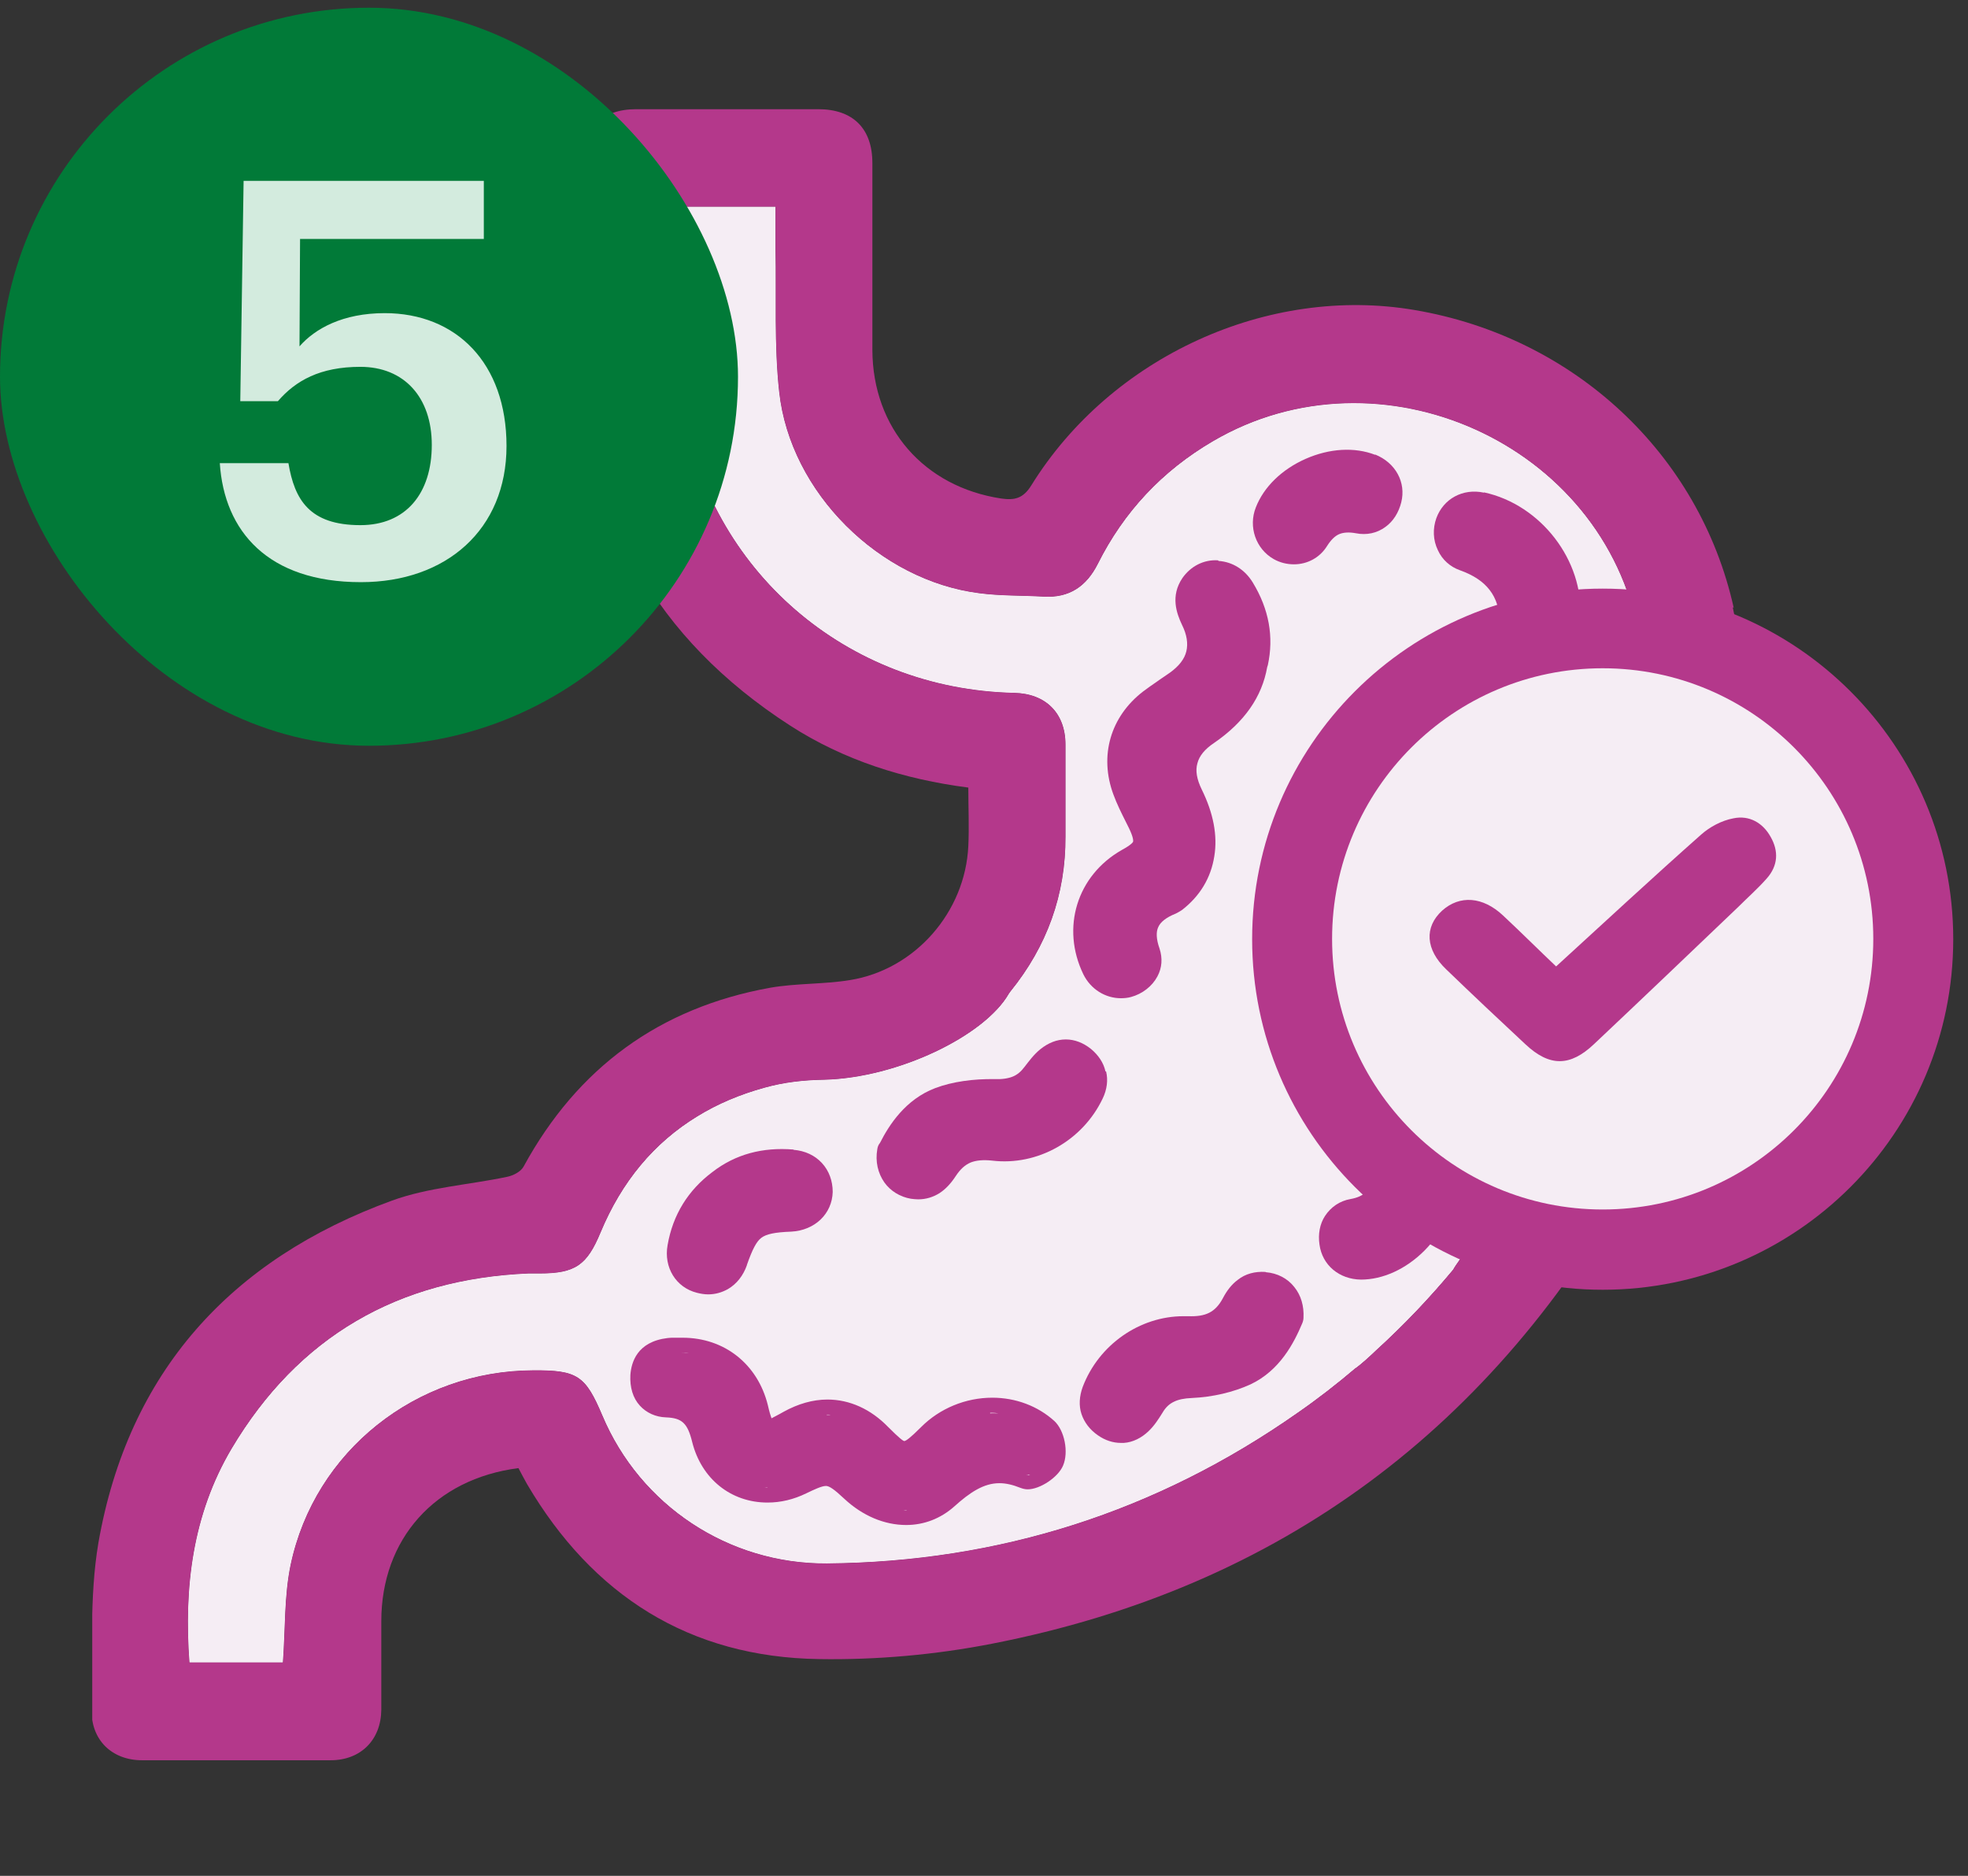 <svg width="64" height="61" viewBox="0 0 64 61" fill="none" xmlns="http://www.w3.org/2000/svg">
<rect x="0" y="0" width="64" height="61" fill="#333333" stroke="none"/>
<g clip-path="url(#clip0_7385_16823)">
<path d="M53.51 25.101C53.35 29.651 52.08 33.891 49.76 37.811C49.72 37.881 49.67 37.941 49.63 37.991C49.28 38.471 47.22 41.261 47.27 41.271C46.48 42.221 45.64 43.101 44.75 43.911C44.52 44.131 44.3 44.331 44.1 44.481C44.1 44.481 44.09 44.481 44.08 44.491C43.48 45.001 42.85 45.491 42.2 45.941C37.61 49.161 32.5 50.791 26.89 50.841C23.69 50.861 20.82 48.951 19.59 46.031C19.04 44.731 18.78 44.551 17.34 44.561C13.54 44.571 10.23 47.181 9.45 50.891C9.24 51.901 9.28 52.971 9.2 54.061H6.16C5.98 51.621 6.26 49.261 7.53 47.111C9.7 43.461 12.95 41.591 17.18 41.411C17.3 41.411 17.42 41.411 17.55 41.411C18.71 41.411 19.09 41.141 19.53 40.081C20.22 38.421 21.27 37.161 22.68 36.301C23.33 35.901 24.06 35.591 24.86 35.371C25.5 35.191 26.15 35.121 26.81 35.111C29.19 35.051 32.02 33.691 32.81 32.311C32.82 32.291 32.84 32.271 32.86 32.241C34.05 30.771 34.66 29.091 34.65 27.201C34.65 26.201 34.65 25.211 34.65 24.211C34.65 23.191 34.01 22.551 32.98 22.531C27.53 22.411 23.07 18.561 22.2 13.211C22.12 12.751 22.08 12.271 22.08 11.801C22.07 10.121 22.08 8.451 22.08 6.721H25.22C25.22 7.191 25.22 7.641 25.22 8.091C25.25 9.641 25.17 11.211 25.34 12.751C25.7 16.021 28.6 18.881 31.85 19.291C32.54 19.381 33.24 19.361 33.94 19.401C34.77 19.451 35.33 19.071 35.7 18.341C36.55 16.641 37.8 15.311 39.44 14.351C44.87 11.161 52.16 14.421 53.29 20.631C53.56 22.091 53.55 23.621 53.5 25.121L53.51 25.101Z" fill="#F5EDF4"/>
<path d="M53.51 25.101C53.35 29.651 52.08 33.891 49.76 37.811C49.72 37.881 49.67 37.941 49.63 37.991C49.28 38.471 47.22 41.261 47.27 41.271C46.48 42.221 45.64 43.101 44.75 43.911C44.52 44.131 44.3 44.331 44.1 44.481C44.1 44.481 44.09 44.481 44.08 44.491C43.48 45.001 42.85 45.491 42.2 45.941C37.61 49.161 32.5 50.791 26.89 50.841C23.69 50.861 20.82 48.951 19.59 46.031C19.04 44.731 18.78 44.551 17.34 44.561C13.54 44.571 10.23 47.181 9.45 50.891C9.24 51.901 9.28 52.971 9.2 54.061H6.16C5.98 51.621 6.26 49.261 7.53 47.111C9.7 43.461 12.95 41.591 17.18 41.411C17.3 41.411 17.42 41.411 17.55 41.411C18.71 41.411 19.09 41.141 19.53 40.081C20.22 38.421 21.27 37.161 22.68 36.301C23.33 35.901 24.06 35.591 24.86 35.371C25.5 35.191 26.15 35.121 26.81 35.111C29.19 35.051 32.02 33.691 32.81 32.311C32.82 32.291 32.84 32.271 32.86 32.241C34.05 30.771 34.66 29.091 34.65 27.201C34.65 26.201 34.65 25.211 34.65 24.211C34.65 23.191 34.01 22.551 32.98 22.531C27.53 22.411 23.07 18.561 22.2 13.211C22.12 12.751 22.08 12.271 22.08 11.801C22.07 10.121 22.08 8.451 22.08 6.721H25.22C25.22 7.191 25.22 7.641 25.22 8.091C25.25 9.641 25.17 11.211 25.34 12.751C25.7 16.021 28.6 18.881 31.85 19.291C32.54 19.381 33.24 19.361 33.94 19.401C34.77 19.451 35.33 19.071 35.7 18.341C36.55 16.641 37.8 15.311 39.44 14.351C44.87 11.161 52.16 14.421 53.29 20.631C53.56 22.091 53.55 23.621 53.5 25.121L53.51 25.101Z" fill="#F5EDF4"/>
<path d="M56.38 19.761C55.27 14.771 51.2 10.961 46 10.081C41.24 9.271 36.14 11.591 33.54 15.781C33.27 16.221 32.98 16.271 32.56 16.211C30.05 15.831 28.38 13.921 28.37 11.381C28.37 9.351 28.37 7.331 28.37 5.301C28.37 4.181 27.74 3.551 26.61 3.551C24.64 3.551 22.66 3.551 20.69 3.551C19.57 3.551 18.93 4.181 18.93 5.301C18.93 7.401 18.89 9.491 18.93 11.591C19.05 16.781 21.34 20.781 25.69 23.591C27.44 24.721 29.4 25.341 31.49 25.611C31.49 26.261 31.52 26.891 31.49 27.511C31.39 29.661 29.76 31.531 27.64 31.871C26.78 32.011 25.89 31.971 25.04 32.121C21.45 32.771 18.78 34.721 17.03 37.931C16.94 38.101 16.69 38.231 16.48 38.271C15.24 38.531 13.93 38.611 12.75 39.041C7.5 40.951 4.17 44.621 3.2 50.171C2.9 51.941 3.02 53.791 2.98 55.601C2.96 56.581 3.64 57.241 4.62 57.241C6.66 57.241 8.71 57.241 10.75 57.241C11.73 57.241 12.39 56.581 12.4 55.601C12.4 54.641 12.4 53.681 12.4 52.721C12.4 50.051 14.14 48.091 16.86 47.741C16.96 47.931 17.05 48.101 17.14 48.261C19.27 51.881 22.42 53.891 26.64 53.951C28.51 53.981 30.42 53.811 32.26 53.451C41.65 51.621 48.6 46.401 53.2 38.051C55.35 34.151 56.43 29.931 56.62 25.491C56.7 23.581 56.77 21.651 56.35 19.751L56.38 19.761ZM53.51 25.101C53.35 29.651 52.08 33.891 49.76 37.811C49.72 37.881 49.67 37.941 49.63 37.991C49.28 38.471 47.22 41.261 47.27 41.271C46.48 42.221 45.64 43.101 44.75 43.911C44.52 44.131 44.3 44.331 44.1 44.481C44.1 44.481 44.09 44.481 44.08 44.491C43.48 45.001 42.85 45.491 42.2 45.941C37.61 49.161 32.5 50.791 26.89 50.841C23.69 50.861 20.82 48.951 19.59 46.031C19.04 44.731 18.78 44.551 17.34 44.561C13.54 44.571 10.23 47.181 9.45 50.891C9.24 51.901 9.28 52.971 9.2 54.061H6.16C5.98 51.621 6.26 49.261 7.53 47.111C9.7 43.461 12.95 41.591 17.18 41.411C17.3 41.411 17.42 41.411 17.55 41.411C18.71 41.411 19.09 41.141 19.53 40.081C20.22 38.421 21.27 37.161 22.68 36.301C23.33 35.901 24.06 35.591 24.86 35.371C25.5 35.191 26.15 35.121 26.81 35.111C29.19 35.051 32.02 33.691 32.81 32.311C32.82 32.291 32.84 32.271 32.86 32.241C34.05 30.771 34.66 29.091 34.65 27.201C34.65 26.201 34.65 25.211 34.65 24.211C34.65 23.191 34.01 22.551 32.98 22.531C27.53 22.411 23.07 18.561 22.2 13.211C22.12 12.751 22.08 12.271 22.08 11.801C22.07 10.121 22.08 8.451 22.08 6.721H25.22C25.22 7.191 25.22 7.641 25.22 8.091C25.25 9.641 25.17 11.211 25.34 12.751C25.7 16.021 28.6 18.881 31.85 19.291C32.54 19.381 33.24 19.361 33.94 19.401C34.77 19.451 35.33 19.071 35.7 18.341C36.55 16.641 37.8 15.311 39.44 14.351C44.87 11.161 52.16 14.421 53.29 20.631C53.56 22.091 53.55 23.621 53.5 25.121L53.51 25.101Z" fill="#B4388B"/>
<path d="M51.97 25.711C51.79 26.751 51.18 27.481 50.34 28.061C49.51 28.631 49.31 29.361 49.76 30.271C50.46 31.711 50.27 32.941 49.21 33.761C49.18 33.781 49.16 33.811 49.13 33.821C48.28 34.171 48 34.741 48.31 35.641C48.47 36.091 48.13 36.521 47.68 36.631C47.27 36.741 46.84 36.531 46.64 36.121C45.99 34.791 46.46 33.281 47.74 32.551C48.44 32.151 48.53 31.871 48.18 31.141C48.01 30.781 47.82 30.421 47.68 30.051C47.27 28.951 47.59 27.821 48.53 27.111C48.82 26.891 49.14 26.701 49.44 26.481C50.25 25.901 50.45 25.131 50.02 24.231C49.84 23.861 49.75 23.511 50 23.141C50.38 22.581 51.15 22.631 51.52 23.241C51.98 24.001 52.16 24.821 51.97 25.691V25.711Z" fill="#B4388B"/>
<path d="M35.95 34.841C35.89 34.561 35.72 34.311 35.48 34.111C35.23 33.911 34.95 33.801 34.66 33.801C34.37 33.801 34.09 33.911 33.83 34.121C33.62 34.291 33.46 34.511 33.32 34.691C33.2 34.851 33.08 34.951 32.93 35.011C32.78 35.071 32.58 35.101 32.34 35.091C31.66 35.081 30.98 35.171 30.42 35.381C29.44 35.751 28.91 36.591 28.62 37.161C28.57 37.221 28.54 37.291 28.53 37.371C28.46 37.771 28.55 38.151 28.76 38.451C28.96 38.731 29.27 38.921 29.62 38.981C29.7 38.991 29.78 39.001 29.86 39.001C30.11 39.001 30.34 38.931 30.55 38.801C30.75 38.671 30.92 38.491 31.09 38.231C31.23 38.021 31.38 37.881 31.57 37.801C31.75 37.731 31.98 37.711 32.26 37.741C33.74 37.921 35.21 37.091 35.86 35.721C36 35.431 36.04 35.121 35.97 34.841H35.95Z" fill="#B4388B"/>
<path d="M25.8 37.381C24.8 37.301 23.92 37.531 23.17 38.111C22.38 38.701 21.88 39.501 21.71 40.491C21.58 41.211 21.98 41.871 22.67 42.041C22.79 42.071 22.91 42.091 23.03 42.091C23.26 42.091 23.47 42.031 23.67 41.921C23.96 41.751 24.17 41.481 24.29 41.141C24.29 41.141 24.29 41.141 24.29 41.131C24.47 40.621 24.6 40.371 24.76 40.251C24.92 40.131 25.19 40.071 25.73 40.051C26.5 40.011 27.06 39.471 27.08 38.761C27.08 38.401 26.96 38.071 26.73 37.821C26.5 37.571 26.18 37.421 25.81 37.391L25.8 37.381Z" fill="#B4388B"/>
<path d="M41.15 41.361C40.81 41.341 40.5 41.421 40.25 41.621C40.06 41.761 39.9 41.961 39.76 42.231C39.64 42.451 39.5 42.601 39.32 42.691C39.14 42.781 38.92 42.811 38.64 42.801C38.59 42.801 38.54 42.801 38.49 42.801C37.06 42.801 35.73 43.731 35.21 45.101C35.1 45.401 35.08 45.711 35.17 45.981C35.26 46.251 35.44 46.491 35.7 46.671C35.94 46.841 36.2 46.921 36.45 46.921C36.48 46.921 36.52 46.921 36.55 46.921C36.84 46.901 37.12 46.761 37.35 46.541C37.54 46.361 37.68 46.141 37.81 45.931C37.91 45.761 38.03 45.651 38.18 45.581C38.32 45.511 38.51 45.471 38.76 45.461C39.44 45.431 40.11 45.271 40.66 45.021C41.62 44.571 42.08 43.671 42.35 43.031C42.38 42.961 42.39 42.891 42.39 42.851C42.41 42.471 42.31 42.121 42.09 41.851C41.87 41.571 41.54 41.401 41.17 41.371L41.15 41.361Z" fill="#B4388B"/>
<path d="M46.1 37.251C45.42 37.151 44.76 37.601 44.63 38.281C44.59 38.501 44.52 38.661 44.41 38.771C44.3 38.881 44.14 38.951 43.92 38.991C43.57 39.051 43.28 39.251 43.09 39.541C42.92 39.801 42.86 40.131 42.91 40.471C43 41.141 43.55 41.601 44.26 41.611C44.97 41.611 45.72 41.271 46.32 40.671C46.91 40.081 47.26 39.321 47.26 38.611C47.26 37.931 46.77 37.351 46.11 37.261L46.1 37.251Z" fill="#B4388B"/>
<path d="M39.61 18.221C39.15 18.191 38.72 18.411 38.45 18.801C38.06 19.381 38.26 19.941 38.44 20.321C38.6 20.641 38.64 20.931 38.58 21.181C38.52 21.431 38.34 21.661 38.05 21.871C37.93 21.951 37.82 22.031 37.7 22.111L37.63 22.161C37.48 22.261 37.33 22.371 37.18 22.481C36.11 23.301 35.74 24.581 36.21 25.841C36.32 26.141 36.47 26.441 36.59 26.681L36.71 26.921C36.87 27.251 36.85 27.341 36.85 27.361C36.85 27.381 36.81 27.461 36.48 27.641C35.02 28.471 34.5 30.171 35.23 31.681C35.47 32.171 35.95 32.461 36.45 32.461C36.56 32.461 36.67 32.451 36.78 32.421C37.15 32.321 37.47 32.071 37.64 31.751C37.79 31.471 37.81 31.161 37.71 30.851C37.6 30.541 37.59 30.301 37.67 30.141C37.74 29.981 37.93 29.831 38.23 29.711C38.3 29.681 38.39 29.621 38.44 29.591C39.02 29.141 39.38 28.551 39.49 27.841C39.6 27.171 39.46 26.441 39.08 25.671C38.92 25.341 38.87 25.061 38.94 24.821C39 24.581 39.18 24.361 39.48 24.161C40.47 23.481 41.04 22.661 41.21 21.691C41.21 21.681 41.23 21.641 41.23 21.631C41.43 20.711 41.27 19.811 40.74 18.941C40.49 18.531 40.09 18.271 39.63 18.241L39.61 18.221Z" fill="#B4388B"/>
<path d="M48.26 16.021C47.57 15.871 46.94 16.221 46.71 16.851C46.59 17.191 46.6 17.561 46.76 17.891C46.9 18.201 47.16 18.431 47.47 18.541C47.92 18.701 48.23 18.911 48.44 19.181C48.66 19.461 48.77 19.821 48.78 20.271C48.79 20.731 49.06 21.121 49.49 21.301C49.66 21.371 49.85 21.411 50.04 21.411C50.29 21.411 50.55 21.351 50.81 21.241C50.92 21.191 51.01 21.101 51.06 20.981C51.06 20.961 51.08 20.941 51.12 20.861C51.15 20.811 51.18 20.761 51.21 20.701C51.28 20.561 51.38 20.341 51.39 20.081C51.51 18.231 50.11 16.411 48.26 16.011V16.021ZM49.69 20.611C49.57 20.531 49.5 20.411 49.5 20.261C49.5 20.141 49.49 20.031 49.47 19.911L50.17 20.681C49.98 20.711 49.81 20.681 49.69 20.601V20.611Z" fill="#B4388B"/>
<path d="M44.72 14.79C44.05 14.53 43.23 14.581 42.46 14.921C41.69 15.261 41.1 15.831 40.84 16.5C40.59 17.131 40.84 17.851 41.42 18.18C41.63 18.3 41.86 18.351 42.08 18.351C42.51 18.351 42.92 18.14 43.16 17.75C43.28 17.561 43.41 17.43 43.55 17.37C43.69 17.311 43.87 17.3 44.09 17.34C44.44 17.41 44.78 17.34 45.06 17.131C45.31 16.951 45.49 16.66 45.57 16.331C45.73 15.691 45.39 15.05 44.72 14.78V14.79Z" fill="#B4388B"/>
<path d="M52.12 39.581C47.14 39.581 43.08 35.531 43.08 30.541C43.08 25.551 47.13 21.501 52.12 21.501C57.11 21.501 61.16 25.551 61.16 30.541C61.16 35.531 57.11 39.581 52.12 39.581Z" fill="#F5EDF4"/>
<path d="M52.12 21.731C56.98 21.731 60.92 25.671 60.92 30.531C60.92 35.391 56.98 39.331 52.12 39.331C47.26 39.331 43.32 35.391 43.32 30.531C43.32 25.671 47.26 21.731 52.12 21.731ZM52.12 19.141C45.83 19.141 40.72 24.251 40.72 30.541C40.72 36.831 45.83 41.941 52.12 41.941C58.41 41.941 63.52 36.831 63.52 30.541C63.52 24.251 58.41 19.141 52.12 19.141Z" fill="#B4388B"/>
<path d="M50.59 31.441C52.21 29.961 53.75 28.531 55.32 27.141C55.6 26.891 55.99 26.681 56.37 26.611C56.89 26.501 57.33 26.761 57.58 27.211C57.85 27.681 57.82 28.151 57.46 28.561C57.17 28.891 56.84 29.181 56.53 29.491C54.97 30.981 53.41 32.471 51.84 33.951C51.06 34.691 50.39 34.691 49.61 33.961C48.74 33.151 47.88 32.341 47.03 31.521C46.36 30.881 46.31 30.151 46.9 29.611C47.47 29.101 48.22 29.151 48.88 29.771C49.48 30.331 50.06 30.911 50.61 31.431L50.59 31.441Z" fill="#B4388B"/>
<path d="M34.29 46.211C33.75 45.721 33.03 45.451 32.27 45.451C31.4 45.451 30.56 45.801 29.96 46.401C29.6 46.761 29.47 46.851 29.41 46.861C29.37 46.861 29.24 46.761 28.89 46.411C28.32 45.821 27.63 45.511 26.91 45.511C26.43 45.511 25.95 45.651 25.48 45.911C25.29 46.021 25.16 46.081 25.09 46.121C25.06 46.041 25.02 45.911 24.97 45.691C24.64 44.361 23.56 43.501 22.2 43.501H22.06H21.92C21.85 43.501 21.78 43.501 21.71 43.511C20.71 43.631 20.53 44.311 20.5 44.711C20.48 45.111 20.58 45.461 20.81 45.711C21.02 45.941 21.32 46.081 21.66 46.091C22.18 46.111 22.36 46.281 22.51 46.891C22.81 48.091 23.77 48.861 24.96 48.861C25.39 48.861 25.81 48.761 26.22 48.561C26.47 48.441 26.72 48.321 26.86 48.321C26.97 48.321 27.13 48.431 27.46 48.741C28.05 49.291 28.76 49.591 29.47 49.591C30.05 49.591 30.59 49.381 31.03 48.991C31.54 48.531 31.99 48.231 32.5 48.231C32.71 48.231 32.93 48.281 33.18 48.381C33.26 48.411 33.34 48.431 33.42 48.431C33.82 48.431 34.41 48.041 34.57 47.661C34.76 47.221 34.62 46.511 34.28 46.201L34.29 46.211ZM22.16 43.981C22.03 43.981 21.89 43.971 21.76 43.981C21.81 43.981 21.86 43.981 21.91 43.981C21.99 43.981 22.08 43.981 22.16 43.981C22.16 43.981 22.18 43.981 22.19 43.981C22.26 43.981 22.33 43.991 22.4 44.001C22.32 44.001 22.24 43.981 22.16 43.981ZM24.95 48.381C24.95 48.381 24.9 48.371 24.87 48.371C24.91 48.371 24.95 48.371 24.99 48.371C24.98 48.371 24.96 48.371 24.95 48.371V48.381ZM26.88 46.001C26.88 46.001 26.9 46.001 26.91 46.001C26.94 46.001 26.97 46.001 27.01 46.011C26.97 46.011 26.93 46.011 26.89 46.011L26.88 46.001ZM29.48 49.121C29.48 49.121 29.42 49.121 29.38 49.111C29.44 49.111 29.51 49.111 29.57 49.111C29.54 49.111 29.51 49.111 29.48 49.111V49.121ZM32.2 45.941C32.2 45.941 32.25 45.941 32.27 45.941C32.34 45.941 32.4 45.951 32.47 45.961C32.38 45.961 32.29 45.951 32.2 45.961V45.941ZM33.43 47.961C33.43 47.961 33.39 47.961 33.37 47.951C33.4 47.961 33.46 47.951 33.51 47.951C33.49 47.951 33.46 47.971 33.43 47.971V47.961Z" fill="#B4388B"/>
</g>
<rect y="0.251" width="24" height="24" rx="12" fill="#017A38"/>
<path d="M11.738 18.931C8.714 18.931 7.292 17.275 7.148 15.061H9.38C9.578 16.249 10.064 17.077 11.72 17.077C13.196 17.077 14.042 16.051 14.042 14.467C14.042 12.919 13.142 11.929 11.72 11.929C10.406 11.929 9.614 12.379 9.038 13.045H7.814L7.922 5.881H15.734V7.771H9.758L9.74 11.263C10.244 10.687 11.144 10.183 12.512 10.183C14.834 10.183 16.472 11.803 16.472 14.503C16.472 17.221 14.51 18.931 11.738 18.931Z" fill="#D3EBDE"/>
<defs>
<clipPath id="clip0_7385_16823">
<rect width="60.52" height="53.69" fill="white" transform="translate(3 3.551)"/>
</clipPath>
</defs>
</svg>
